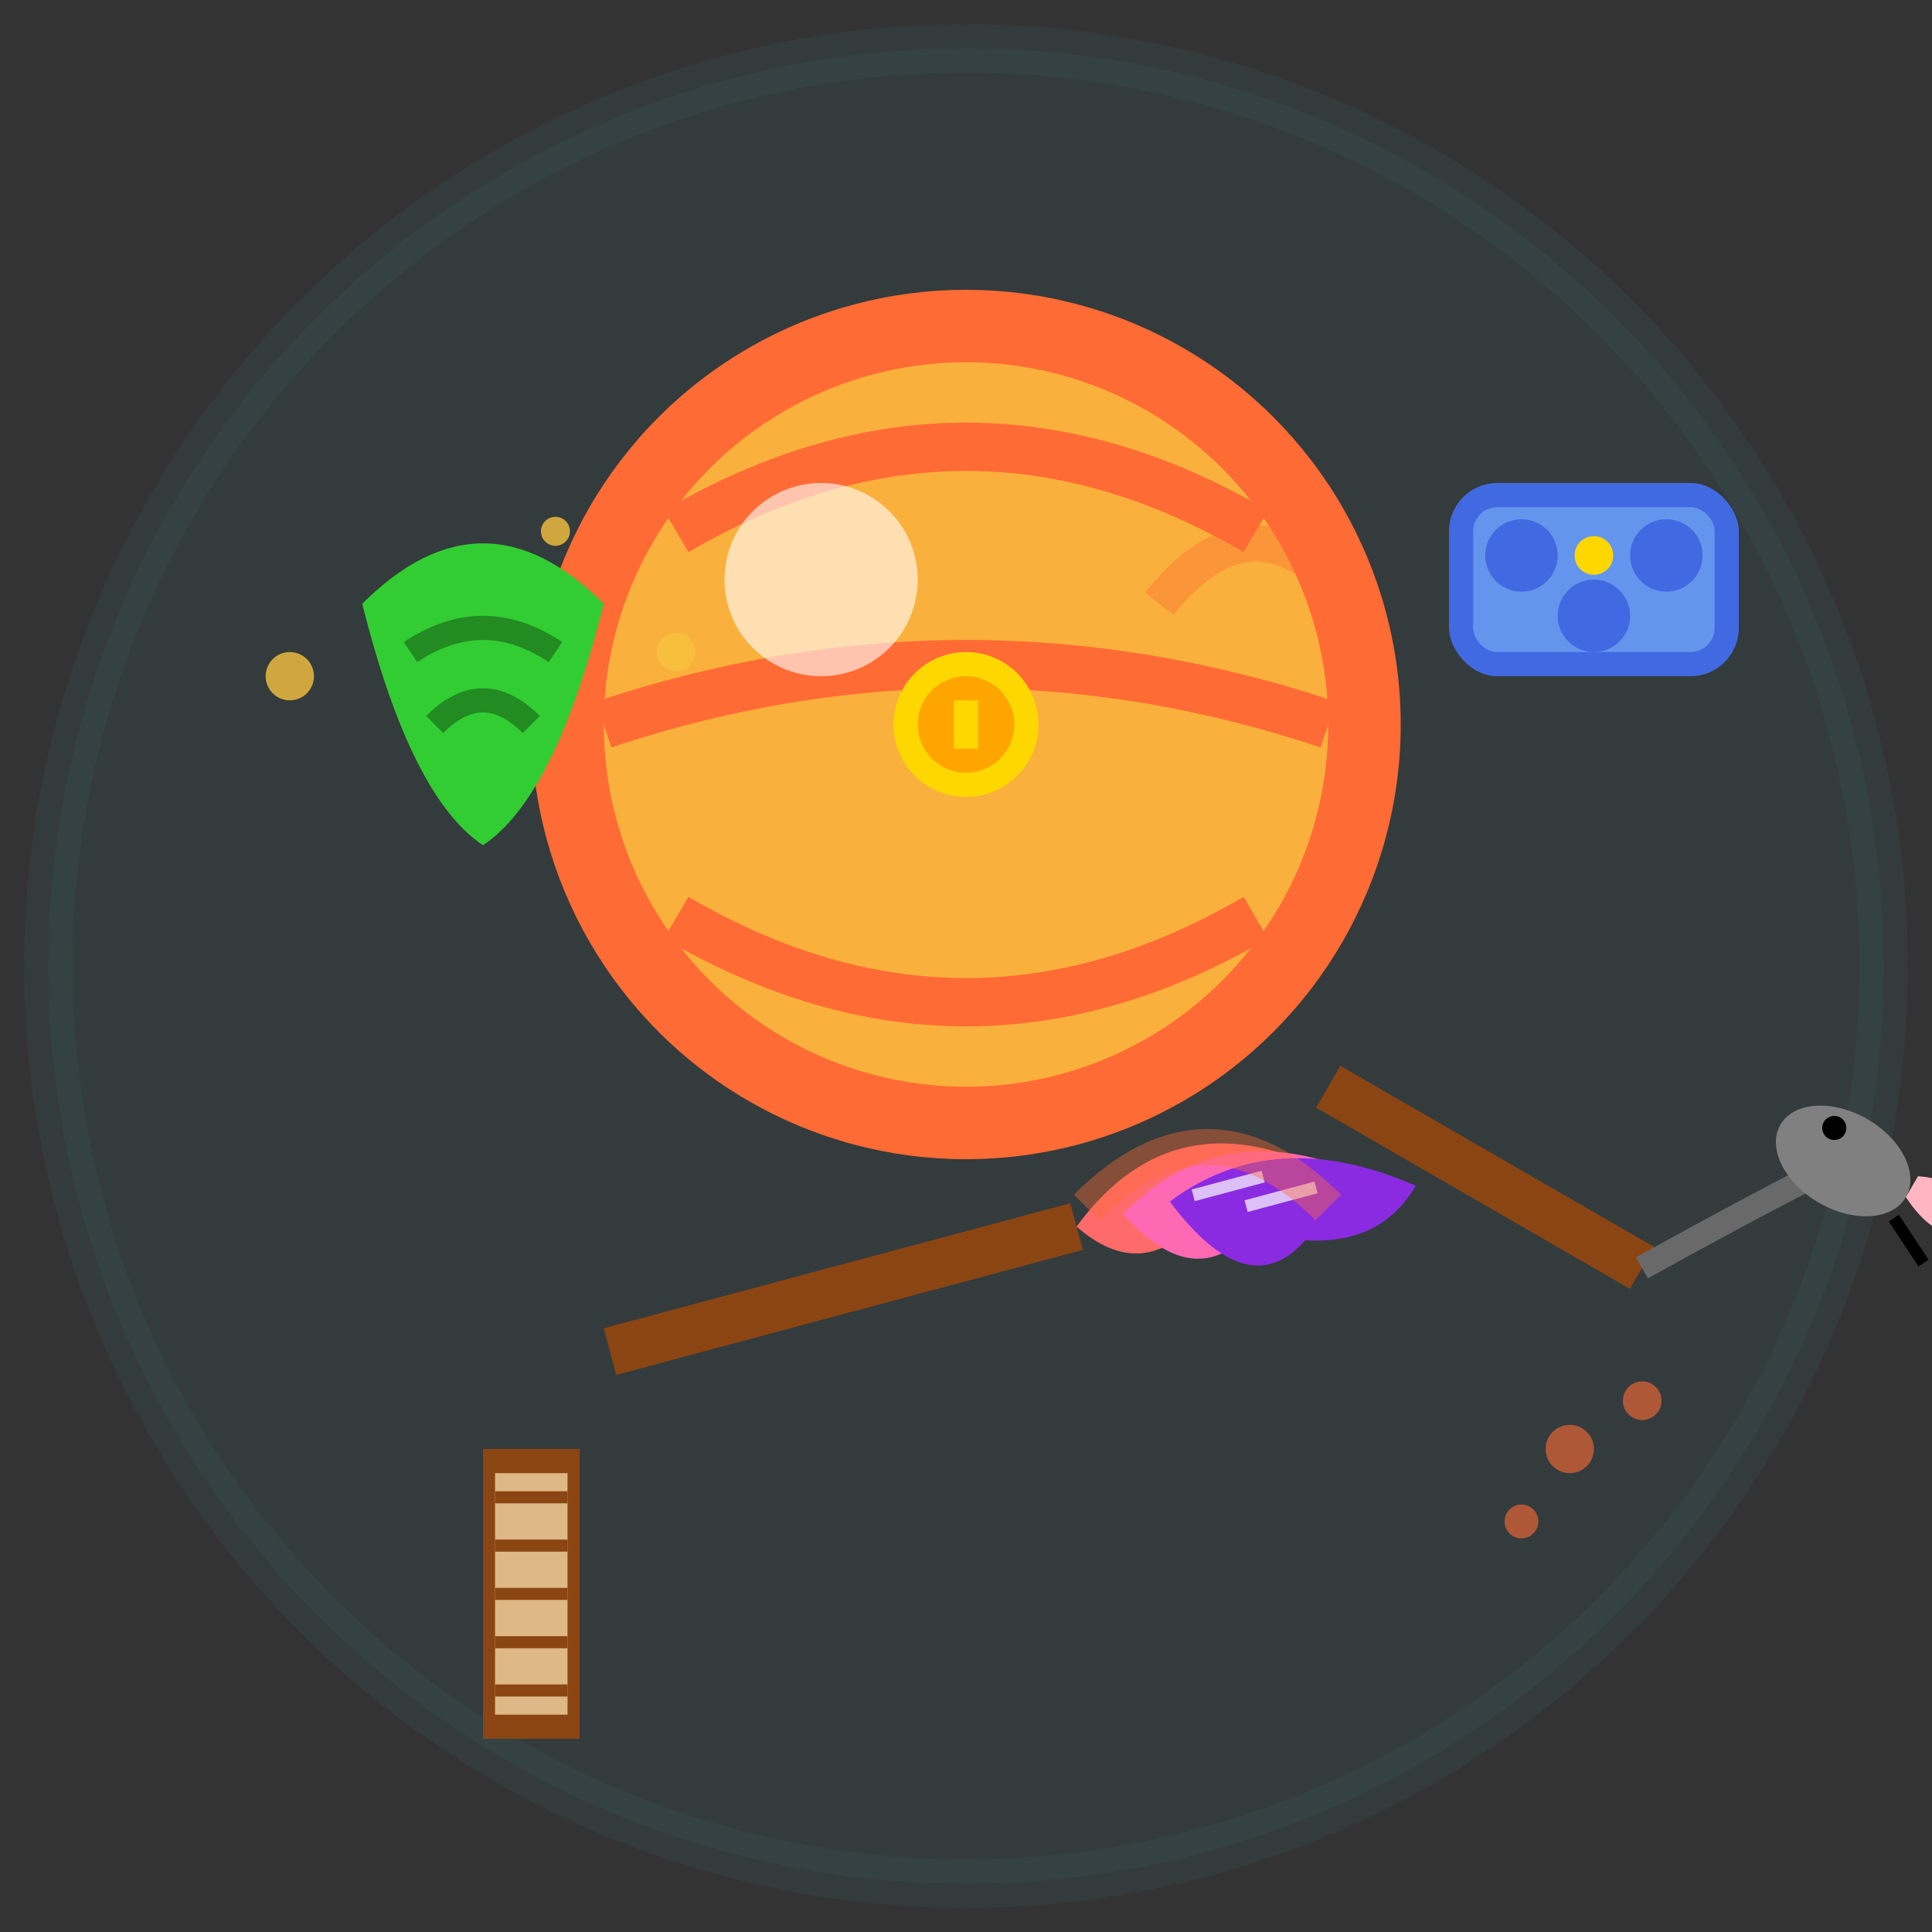 <svg width="80" height="80" viewBox="0 0 80 80" fill="none" xmlns="http://www.w3.org/2000/svg">
  <rect x="0" y="0" width="80" height="80" fill="#333333" stroke="none"/>
  <!-- Background circle -->
  <circle cx="40" cy="40" r="38" fill="#3F8A8C" opacity="0.1" stroke="#3F8A8C" stroke-width="2"/>
  
  <!-- Cat toy ball -->
  <g transform="translate(40, 30)">
    <!-- Main ball -->
    <circle cx="0" cy="0" r="18" fill="#FF6B35"/>
    <circle cx="0" cy="0" r="15" fill="#F7C23E" opacity="0.8"/>
    
    <!-- Ball pattern stripes -->
    <path d="M -12 -8 Q 0 -15 12 -8" stroke="#FF6B35" stroke-width="2" fill="none"/>
    <path d="M -15 0 Q 0 -5 15 0" stroke="#FF6B35" stroke-width="2" fill="none"/>
    <path d="M -12 8 Q 0 15 12 8" stroke="#FF6B35" stroke-width="2" fill="none"/>
    
    <!-- Ball highlight -->
    <circle cx="-6" cy="-6" r="4" fill="#FFFFFF" opacity="0.6"/>
    
    <!-- Bell inside -->
    <circle cx="0" cy="0" r="3" fill="#FFD700"/>
    <circle cx="0" cy="0" r="2" fill="#FFA500"/>
    <rect x="-0.5" y="-1" width="1" height="2" fill="#FFD700"/>
  </g>
  
  <!-- Feather toy -->
  <g transform="translate(25, 55) rotate(-15)">
    <!-- Feather shaft -->
    <rect x="0" y="0" width="20" height="2" fill="#8B4513"/>
    
    <!-- Feather plumes -->
    <path d="M 20 1 Q 25 -3 30 1 Q 28 3 25 2 Q 22 4 20 1" fill="#FF6B6B"/>
    <path d="M 22 1 Q 27 -2 32 2 Q 30 4 27 3 Q 24 5 22 1" fill="#FF69B4"/>
    <path d="M 24 1 Q 29 -1 34 3 Q 32 5 29 4 Q 26 6 24 1" fill="#8A2BE2"/>
    
    <!-- Feather details -->
    <line x1="25" y1="1" x2="28" y2="1" stroke="#FFFFFF" stroke-width="0.5" opacity="0.7"/>
    <line x1="27" y1="2" x2="30" y2="2" stroke="#FFFFFF" stroke-width="0.5" opacity="0.7"/>
  </g>
  
  <!-- Cat wand toy -->
  <g transform="translate(55, 45) rotate(30)">
    <!-- Wand stick -->
    <rect x="0" y="-1" width="15" height="2" fill="#8B4513"/>
    
    <!-- String -->
    <path d="M 15 0 Q 18 -5 20 -8" stroke="#696969" stroke-width="1" fill="none"/>
    
    <!-- Dangling mouse toy -->
    <g transform="translate(20, -8)">
      <ellipse cx="0" cy="0" rx="3" ry="2" fill="#808080"/>
      <circle cx="-1" cy="-1" r="0.5" fill="#000000"/>
      <path d="M 3 -1 Q 5 -2 6 0 Q 5 1 3 0" fill="#FFB6C1"/>
      <line x1="3" y1="1" x2="5" y2="2" stroke="#000000" stroke-width="0.5"/>
    </g>
  </g>
  
  <!-- Catnip leaf -->
  <g transform="translate(15, 25)">
    <path d="M 0 0 Q 5 -5 10 0 Q 8 8 5 10 Q 2 8 0 0" fill="#32CD32"/>
    <path d="M 2 2 Q 5 0 8 2" stroke="#228B22" stroke-width="1" fill="none"/>
    <path d="M 3 5 Q 5 3 7 5" stroke="#228B22" stroke-width="1" fill="none"/>
    
    <!-- Sparkles around catnip -->
    <g opacity="0.8">
      <circle cx="-3" cy="3" r="1" fill="#F7C23E"/>
      <circle cx="13" cy="2" r="0.8" fill="#F7C23E"/>
      <circle cx="8" cy="-3" r="0.6" fill="#F7C23E"/>
    </g>
  </g>
  
  <!-- Interactive puzzle toy -->
  <g transform="translate(60, 20)">
    <rect x="0" y="0" width="12" height="8" rx="2" fill="#4169E1"/>
    <rect x="1" y="1" width="10" height="6" rx="1" fill="#6495ED"/>
    
    <!-- Puzzle holes -->
    <circle cx="3" cy="3" r="1.5" fill="#4169E1"/>
    <circle cx="9" cy="3" r="1.5" fill="#4169E1"/>
    <circle cx="6" cy="5.5" r="1.5" fill="#4169E1"/>
    
    <!-- Hidden treats indicator -->
    <circle cx="6" cy="3" r="0.8" fill="#FFD700"/>
  </g>
  
  <!-- Scratching post mini -->
  <g transform="translate(20, 60)">
    <rect x="0" y="0" width="4" height="12" fill="#8B4513"/>
    <rect x="0.5" y="1" width="3" height="10" fill="#DEB887"/>
    
    <!-- Rope texture -->
    <line x1="0.5" y1="2" x2="3.5" y2="2" stroke="#8B4513" stroke-width="0.5"/>
    <line x1="0.5" y1="4" x2="3.5" y2="4" stroke="#8B4513" stroke-width="0.5"/>
    <line x1="0.5" y1="6" x2="3.5" y2="6" stroke="#8B4513" stroke-width="0.5"/>
    <line x1="0.5" y1="8" x2="3.5" y2="8" stroke="#8B4513" stroke-width="0.5"/>
    <line x1="0.5" y1="10" x2="3.5" y2="10" stroke="#8B4513" stroke-width="0.5"/>
  </g>
  
  <!-- Motion lines -->
  <g opacity="0.4" stroke="#FF6B35" stroke-width="1.5" fill="none">
    <path d="M 48 25 Q 52 20 56 25"/>
    <path d="M 45 50 Q 50 45 55 50"/>
  </g>
  
  <!-- Play symbols -->
  <g transform="translate(65, 60)" fill="#FF6B35" opacity="0.6">
    <circle cx="0" cy="0" r="1"/>
    <circle cx="3" cy="-2" r="0.8"/>
    <circle cx="-2" cy="3" r="0.7"/>
  </g>
</svg>
